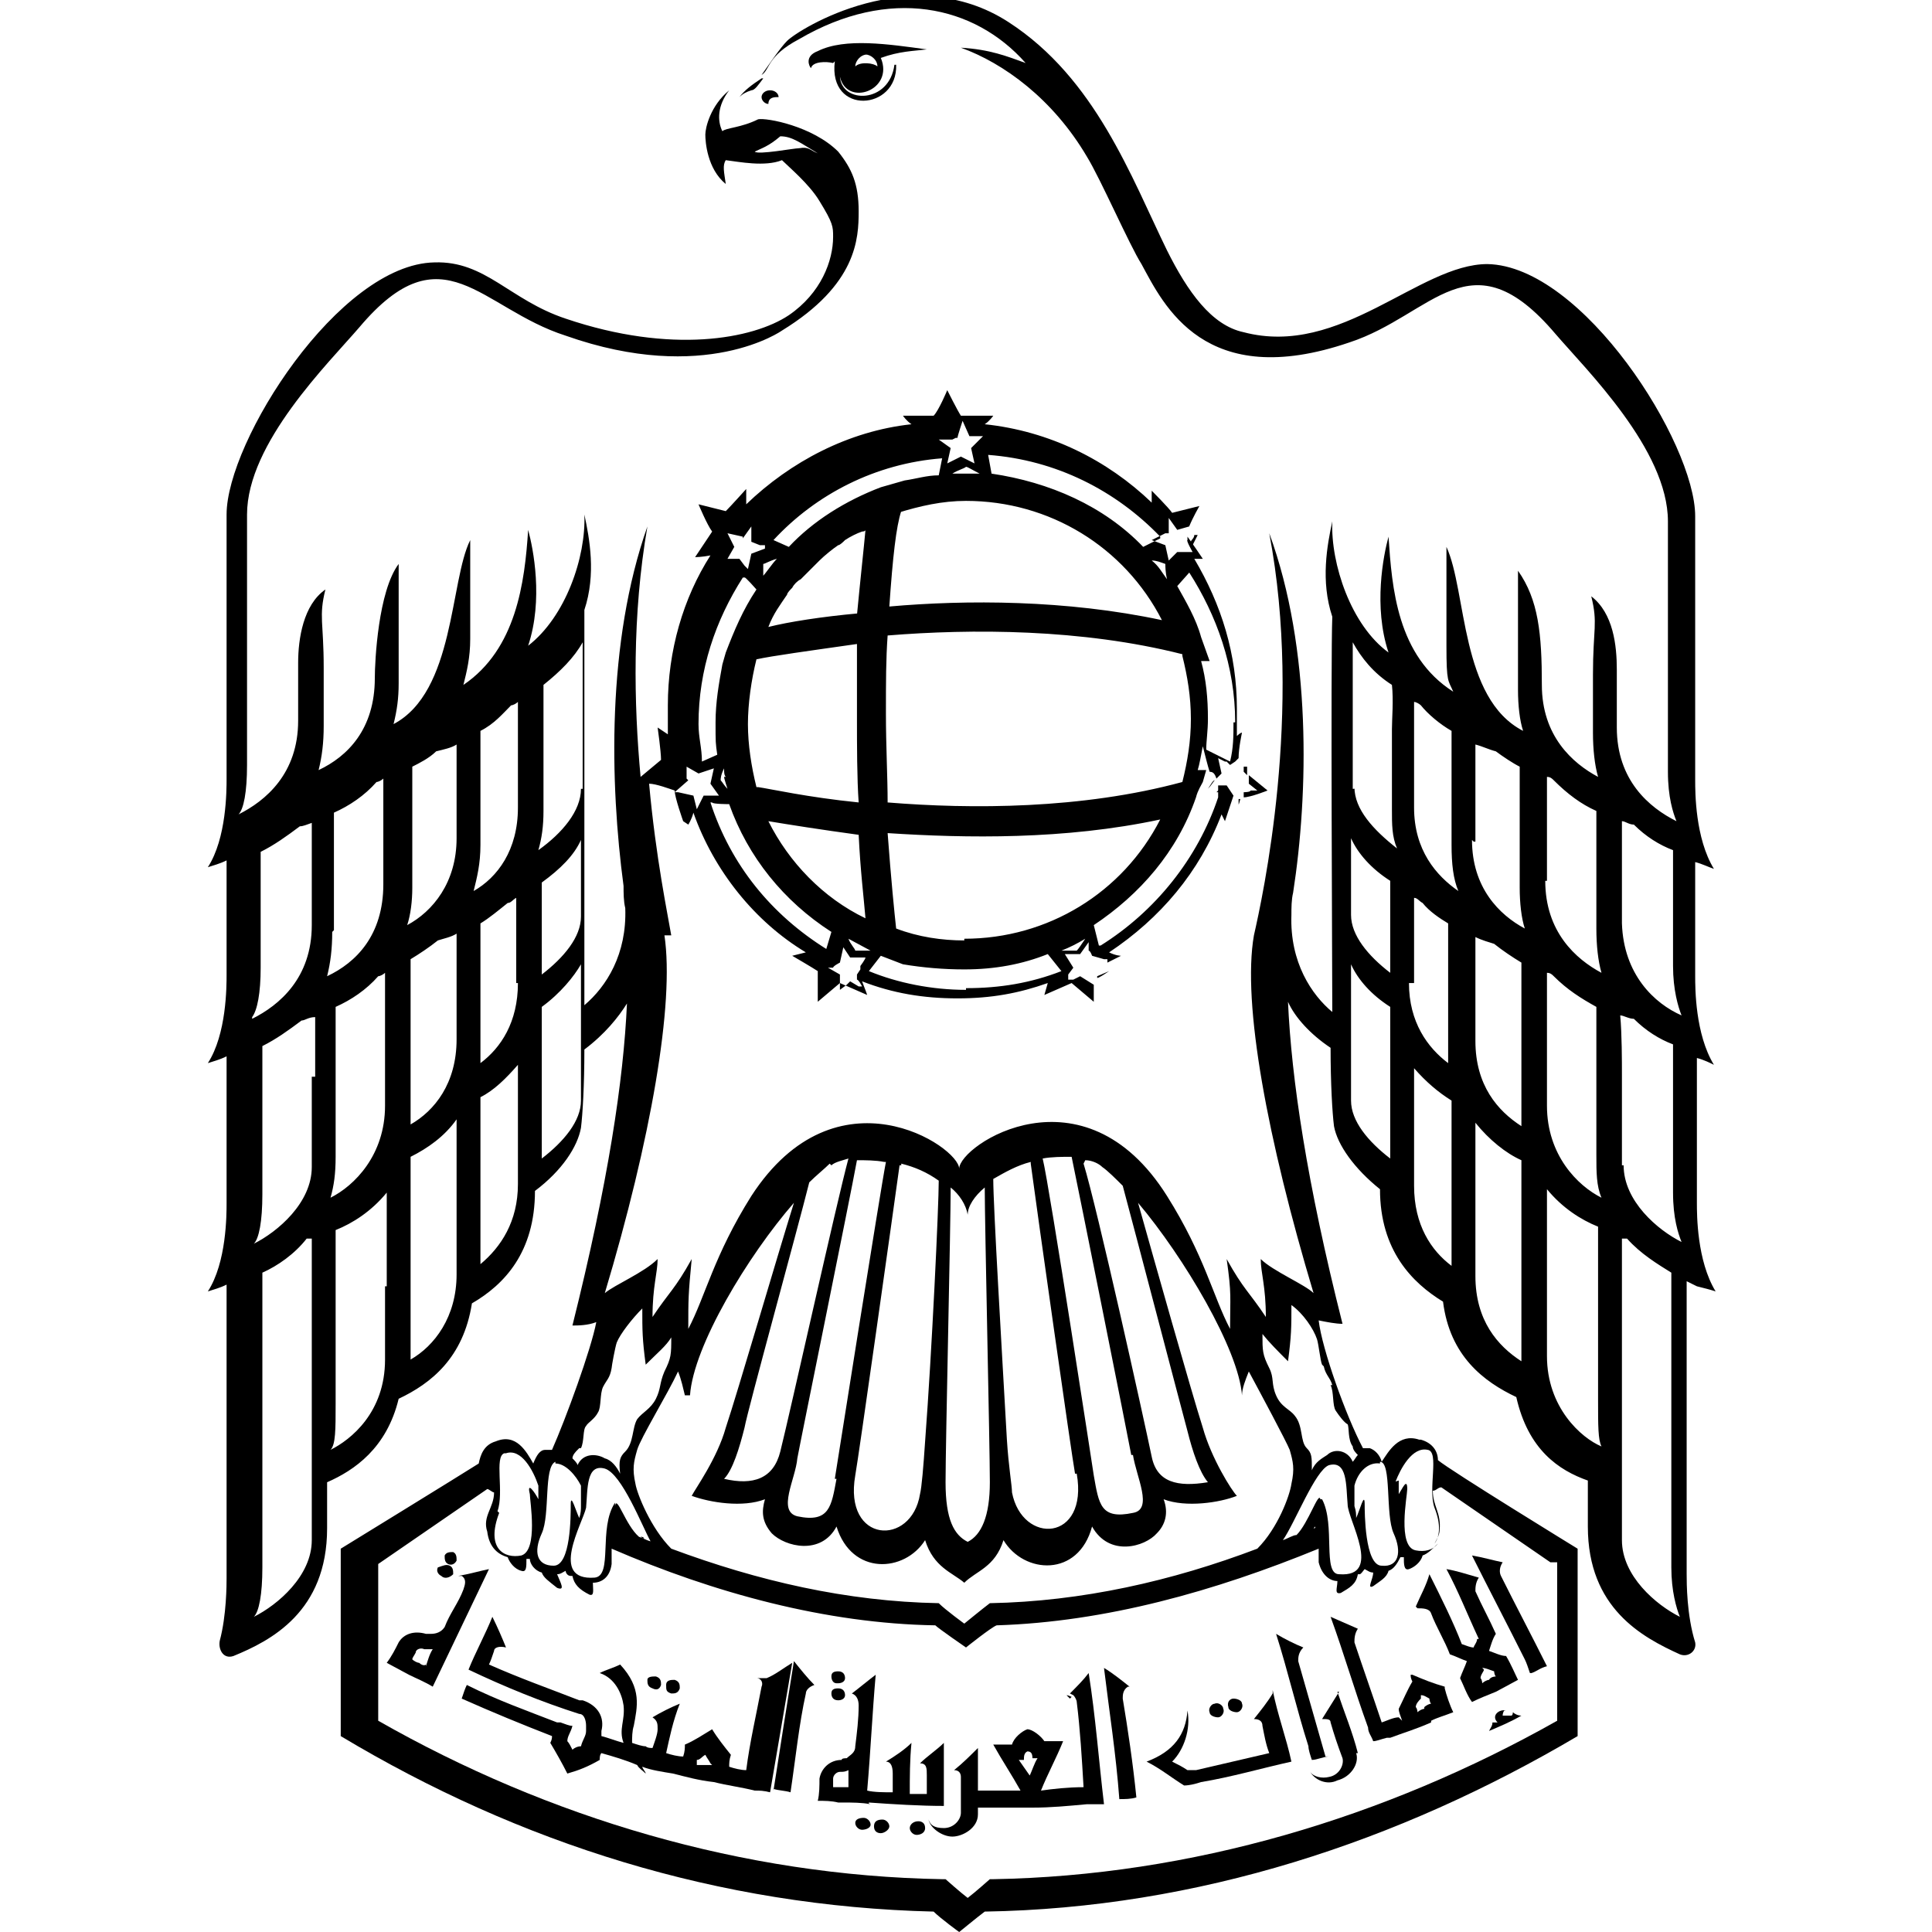 <svg xmlns="http://www.w3.org/2000/svg" version="1.1" xmlns:xlink="http://www.w3.org/1999/xlink" width="113.4" height="113.4"><svg id="SvgjsSvg1022" xmlns="http://www.w3.org/2000/svg" version="1.1" viewBox="0 0 113.4 113.4">
  <!-- Generator: Adobe Illustrator 30.0.0, SVG Export Plug-In . SVG Version: 2.1.1 Build 123)  -->
  <path d="M49,3.6c-.4,3.2,3.7,2.9,3.6.2h-.1c-.3,2.3-3.1,2.3-3.2.7.4,1.8,3.2.8,2.4-1.1,1.1-.4,1.9-.4,2.7-.5-2.2-.3-4.8-.7-6.4.1-.8.3-.5.9-.4,1,.1-.4.9-.4,1.3-.3ZM50.8,3.2c.3,0,.7.3.7.7-.2-.2-1-.3-1.3,0,0-.3.3-.7.7-.7Z"></path>
  <path d="M45.1,6.1h0c0-.3.2-.4.5-.4h.1c0-.2-.2-.4-.5-.4s-.5.2-.5.4.2.4.4.4Z"></path>
  <path d="M44.7,4.6s0,0,0,0c-.6.4-1,.7-1.3,1.1.2-.2.4-.3.7-.4.2,0,.4-.3.7-.7Z"></path>
  <path d="M99.6,75.5c.4.1.8.2,1.1.3-1.1-1.8-1.1-4.5-1.1-5.2v-8.5c.4.1.8.3,1,.4-1.1-1.8-1.1-4.5-1.1-5.2v-6.7c.4.1.8.3,1.1.4-1.1-1.8-1.1-4.5-1.1-5.2v-15.5c0-4.3-6.6-14.7-12.2-14.8-4,0-8.6,5.5-14.3,4-1.9-.4-3.3-2.4-4.5-4.8-2.1-4.3-4.2-10.1-9.3-13.4-5.7-3.7-12.3.4-13,1.1-.4.4-1,1.3-1.5,2,.5-.3.3-1.1,2.2-2.1,5.3-3.1,10.3-2,13.3,1.4-1.1-.4-2.1-.8-3.8-.9,2.5.9,5.4,3,7.4,6.4.8,1.3,2.5,5.2,3.2,6.3,1.3,2.4,3.7,7.5,12.2,4.6,4.9-1.6,7.1-6.4,12.1-.5,1.8,2.1,6.6,6.8,6.6,11v14.7c0,1.5.3,2.4.5,2.9-1.6-.8-3.5-2.4-3.5-5.5v-3.4c0-1.4-.2-3.3-1.5-4.3.4,1.6.1,1.9.1,4.6v3.4c0,1,.1,1.9.3,2.6-1.5-.8-3.3-2.4-3.3-5.4s-.2-5-1.4-6.7v7c0,.9.1,1.8.3,2.4-3.7-1.9-3.3-8.2-4.5-10.8v5.8c0,2.2.1,2,.4,2.7-3.3-2.1-3.6-6.1-3.8-9.1-.3,1.1-.9,4.1,0,6.8-2.2-1.6-3.4-5.2-3.3-7.7-.3,1.4-.7,3.5,0,5.6-.1,2.4,0,21.2,0,23.2-1.2-1-2.5-2.9-2.4-5.7,0-.4,0-.9.1-1.3.9-5.8,1.1-14.3-1.4-21.1,2,10.5-.4,21.4-.9,23.6-.7,4,.8,12,3.5,21-.5-.5-2.4-1.3-3.1-2,0,.8.3,1.6.3,3.4-1-1.5-1.3-1.6-2.3-3.4.3,2.1.2,2.2.2,4.1-1-1.9-1.5-4.3-3.7-7.8-4.9-7.8-12.2-3-12.2-1.6,0-1.3-7.2-6.1-12.2,1.6-2.2,3.5-2.7,5.9-3.7,7.8,0-1.8,0-2,.2-4.1-1,1.8-1.3,1.9-2.3,3.4,0-1.8.3-2.6.3-3.4-.8.8-2.5,1.5-3.1,2,2.7-9,4.1-17,3.5-21h.4c-.2-1.2-.9-4.5-1.3-8.9.4,0,1.2.3,1.5.4,0,.4.5,1.8.5,1.8l.3.2s.2-.3.3-.7c1.2,3.4,3.6,6.4,6.6,8.2-.4.1-.8.2-.8.2,0,0,1.2.7,1.5.9v1.8l1.3-1.1,1.6.7s-.1-.3-.3-.8c1.8.7,3.6,1,5.6,1s3.6-.3,5.3-.9l-.2.7,1.6-.7,1.3,1.1v-1l-.8-.5-.4.2h-.3v-.3c0,0,.3-.4.3-.4l-.5-.8h.9l.5-.7v.5c.1,0,.2.3.2.3l.7.2h.2v.2c.4-.2.8-.4.8-.4,0,0-.3,0-.7-.2,3-2,5.3-4.7,6.6-8.1l.2.4s.3-.9.5-1.5l-.4-.6h-.5c0,.3,0,.7,0,.7-1.2,3.6-3.7,6.7-6.9,8.7h-.1l-.3-1.2c2.7-1.8,4.9-4.3,6-7.5.1-.4.3-.7.4-.9,0,0,0,0,0,0l.2-.7h-.5c.1-.3.2-.9.3-1.4.1.4.3,1.2.4,1.5,0,0,0,0,0,0,.2,0,.3.1.4.4l.3-.3-.2-.9.4.2h.1l.2.2.3-.2.2-.2c0-.6.2-1.5.2-1.5,0,0-.1,0-.3.2v-1.6c0-3.2-.9-6.1-2.5-8.8h.5s-.6-.9-.9-1.3v.2c-.1,0,.3.7.3.7h-.9l-.5.5-.2-.9-.8-.3.8-.4h.2v-.9l.5.7.7-.2c.2-.5.6-1.2.6-1.2l-1.6.4c-.2-.3-1.2-1.3-1.2-1.3v.7c-2.6-2.5-6-4.2-9.8-4.6.3-.2.5-.5.5-.5h-1.9c-.2-.3-.8-1.5-.8-1.5,0,0-.5,1.2-.8,1.5h-1.8s.2.3.5.5c-3.7.4-7.1,2.2-9.7,4.7v-.9s-.9,1-1.2,1.3l-1.6-.4s.5,1.2.8,1.6c-.2.3-1,1.5-1,1.5,0,0,.4,0,.9-.1-1.6,2.5-2.5,5.6-2.5,8.8s0,1.5,0,1.7l-.6-.4s.2,1.4.2,1.9l-1.2,1c-.4-4.3-.5-9.5.4-14.7-2.4,6.8-2.2,15.1-1.4,21.1,0,.4,0,.9.1,1.3.1,2.7-1.1,4.6-2.4,5.7v-23.2c.7-2.1.3-4.2,0-5.6.1,2.5-1.1,6-3.3,7.7.9-2.7.3-5.7,0-6.8-.2,3.1-.7,7-3.8,9.1.2-.8.4-1.6.4-2.7v-5.8c-1.2,2.4-.9,8.9-4.5,10.8.2-.8.3-1.5.3-2.4v-7c-1.2,1.6-1.4,5.7-1.4,6.7,0,3-1.6,4.6-3.3,5.4.2-.8.3-1.6.3-2.6v-3.4c0-2.7-.3-3,.1-4.6-1.3.9-1.6,2.9-1.6,4.3v3.4c0,3.1-1.9,4.7-3.5,5.5.3-.3.5-1.3.5-2.9v-14.7c0-4.2,4.8-8.9,6.6-11,4.9-5.8,7.1-1.1,12.1.5,8.2,2.9,12.7-.3,12.7-.3,4.4-2.7,4.5-5.4,4.5-7s-.4-2.5-1.2-3.5c-1.5-1.5-4.2-2-4.7-1.9-1,.5-1.9.5-2.1.7-.3-.6-.3-1.5.4-2.4-1.1.9-1.4,2.2-1.4,2.6s.1,2,1.2,2.9c-.1-.7-.2-1.1,0-1.4.8.1,2.3.4,3.3,0,.4.4,1.6,1.4,2.2,2.4.8,1.3.8,1.5.8,2.1,0,1.4-.7,3.3-2.6,4.6-2.1,1.4-6.9,2.3-13.1.2-3.3-1.1-4.7-3.4-7.7-3.3-5.6.1-12.2,10.5-12.2,14.8v15.5c0,.7,0,3.5-1.1,5.2.3-.1.7-.2,1.1-.4v6.7c0,.7,0,3.5-1.1,5.2.3-.1.7-.2,1.1-.4v8.6c0,.7,0,3.5-1.1,5.2.3-.1.7-.2,1.1-.4v17.2c0,.4,0,2.2-.4,3.7-.1.5.2,1.1.8.9,2.2-.9,5.5-2.6,5.5-7.5v-2.7c1.6-.7,3.5-2,4.2-4.9,1.9-.9,3.8-2.4,4.3-5.6,1.9-1.1,3.7-3,3.7-6.6,1.6-1.2,2.5-2.6,2.7-3.7.1-.8.2-2.5.2-4.6,1.2-.9,2-1.9,2.5-2.7-.2,4.5-1.1,10.5-3.2,18.9.3,0,.9,0,1.4-.2-.3,1.6-1.8,5.7-2.6,7.5h-.4c-.3,0-.5.3-.7.8-.4-.7-1-1.8-2.2-1.3-.7.2-.9.8-1,1.3-1.1.7-8.1,5-8.1,5v11c10.5,6.3,22.2,10,34.8,10.3.4.4,1.5,1.2,1.5,1.2,0,0,1.1-.9,1.5-1.2,12.5-.2,24.3-4.1,34.8-10.3v-11s-7.5-4.6-8.2-5.2c0-.5-.3-1-1-1.2h-.1c-1.2-.4-1.8.7-2.2,1.3-.1-.4-.4-.7-.7-.8h-.4c-1-1.9-2.4-5.8-2.6-7.5.5.1,1,.2,1.4.2-2.1-8.3-3-14.4-3.2-18.9.4.9,1.3,1.9,2.5,2.7,0,2.1.1,3.8.2,4.6.2,1.1,1.2,2.5,2.7,3.7,0,3.6,1.9,5.5,3.7,6.6.4,3.2,2.4,4.7,4.3,5.6.7,3.1,2.5,4.3,4.2,4.9v2.7c0,4.8,3.2,6.5,5.4,7.5.5.2,1-.2.9-.7-.5-1.6-.5-3.5-.5-4v-17.2ZM41.7,47.1h.1c0,.1,1,.1,1,.1,1.1,3.1,3.2,5.7,6,7.5l-.3,1c-3.2-2-5.6-4.9-6.8-8.6ZM42.7,46.3c-.2-.2-.3-.4-.4-.5,0-.1,0-.3.2-.7,0,.2,0,.4.1.5h-.1c0,.1.2.7.2.7ZM50.4,36c-2.2.2-4.1.5-5.3.8h0c.3-.8.7-1.3,1.1-1.9,0-.1.2-.3.3-.4.1-.2.3-.4.5-.5l.7-.7.4-.4c.3-.3.8-.7,1.1-.9.1,0,.3-.2.4-.3.3-.2.7-.4,1-.5,0,0,.2,0,.2-.1-.1,1.1-.3,2.9-.5,5ZM50.8,53.9c-2.5-1.2-4.5-3.3-5.7-5.7,1.2.2,3.1.5,5.3.8.1,2.1.3,3.7.4,4.9ZM44.8,33.8c0-.3,0-.6,0-.7.1,0,.4-.2.8-.3-.3.3-.6.8-.9,1.1ZM50.3,37.8v4.4c0,1.5,0,3.5.1,4.9-3-.3-5.2-.8-5.9-.9h-.1c-.3-1.2-.5-2.5-.5-3.7s.2-2.6.5-3.8c.9-.2,3.1-.5,5.9-.9ZM50.5,56.9l-.2.3v.3c.1,0,.3.4.3.4h-.2l-.5-.3-.2.2-.4.3v-.9l-.7-.4h.3c0-.1.4-.3.4-.3l.2-.9.2.3.2.3h.9c0,.1-.3.5-.3.5ZM50.2,55.8c0-.1-.3-.4-.4-.7l1.3.7h-.9ZM56.7,58.1c-2,0-4-.4-5.7-1.1l.7-.9,1.3.5h0c1.2.2,2.4.3,3.6.3,1.8,0,3.4-.3,4.9-.9l.8,1c-1.8.7-3.6,1-5.6,1ZM63.2,55.8h-.9c.5-.2.9-.4,1.4-.7-.2.3-.4.6-.5.7ZM56.6,55.2c-1.3,0-2.7-.2-4-.7-.1-.9-.3-2.9-.5-5.6,4.6.3,10.4.4,16-.8-2.2,4.3-6.6,7-11.5,7ZM69.8,33.6c1.6,2.5,2.7,5.5,2.7,8.8h-.1c0,.8,0,1.5-.2,2.3l-1.4-.7c0-.5.1-1.1.1-1.8,0-1.2-.1-2.3-.4-3.4h.5l-.5-1.4c-.3-1.1-.9-2.1-1.4-3l.8-.9ZM69.4,38.5c.3,1.2.5,2.4.5,3.7s-.2,2.5-.5,3.7h0c-5.9,1.6-12.4,1.6-17.3,1.2,0-1.5-.1-3.3-.1-5.2s0-3.2.1-4.6c4.9-.4,11.4-.4,17.3,1.1ZM52.7,30.1c1.3-.4,2.6-.7,4-.7,4.9,0,9.3,2.7,11.5,7-5.6-1.2-11.5-1.2-16-.8.2-2.9.4-4.7.7-5.6h-.1ZM55.9,27.8c.3-.2.7-.3.8-.4.1,0,.4.2.8.4h-1.5ZM68.4,33.1c0,.1,0,.5.1.9-.3-.4-.5-.8-.9-1.1h0c.3,0,.5.1.8.2ZM68.1,31.6l-1,.5c-2.3-2.4-5.5-3.8-8.9-4.3l-.2-1.1c4,.3,7.5,2.1,10.1,4.8ZM56.1,25.7h.1c0-.1.3-1,.3-1l.4.9h.8l-.7.7.2.9-.8-.4-.8.4.2-.9-.7-.5h.8ZM55.3,26.9l-.2,1c-.7,0-1.3.2-2,.3l-1.4.4c-2.1.8-4,2-5.4,3.5l-.9-.4c2.5-2.7,6-4.5,9.9-4.8ZM43.6,31.6l.5-.7v.9l.5.2h.3v.2l-.8.3-.2.9-.2-.2-.3-.4h-.7l.4-.7-.4-.8.9.2ZM43.6,33.9h.1c0-.1.7.7.7.7-.8,1.2-1.3,2.4-1.8,3.7l-.2.7c-.2,1.1-.4,2.2-.4,3.4s0,1.2.1,1.9l-.9.4c0-.8-.2-1.4-.2-2.2,0-3.2,1-6.1,2.6-8.6ZM39.7,43.8h0c0-.1,0-.1,0,0ZM40.3,45.7v-.7l.7.4.9-.3-.2.9.5.7h-.9l-.4.8-.2-.8-.9-.2h-.2l.8-.7ZM46.9,8.7c-.3,0-2.4.4-2.6.2.4-.2.8-.3,1.5-.9.7,0,1.2.4,2.2,1-.5-.2-.5-.4-1.1-.3ZM14.8,59.7c.3-.4.5-1.4.5-2.9v-6.8c.8-.4,1.5-.9,2.3-1.5.2,0,.4-.1.7-.2v6c0,3.1-1.9,4.7-3.5,5.5h0ZM18.4,78h-.1c0-.1,0,12.4,0,12.4,0,2.1-2,3.8-3.4,4.5.3-.3.5-1.3.5-2.9v-17.3c.9-.4,1.9-1.1,2.6-2h.3v5.3ZM18.5,63.2h-.2c0-.1,0,5.3,0,5.3,0,2.1-2,3.8-3.4,4.5.3-.3.5-1.3.5-2.9v-8.7c.8-.4,1.5-.9,2.3-1.5.2,0,.4-.2.8-.2v3.5ZM19.6,54.6v-6.9c.9-.4,1.8-1,2.5-1.8.1,0,.3-.1.4-.2v1.9h0v4.3c0,3-1.6,4.6-3.3,5.4.2-.8.3-1.6.3-2.6ZM22.7,75.5h-.1v4.3c0,3.1-2,4.7-3.2,5.3.3-.3.3-1.2.3-2.7v-10.2c1-.4,2.1-1.1,3-2.2v5.6ZM22.7,60.6h-.1v4.3c0,2.9-1.8,4.7-3.2,5.4.2-.7.3-1.4.3-2.4v-8.8c.9-.4,1.8-1,2.5-1.8.1,0,.3-.1.4-.2v3.5ZM26.8,71v3.8c0,2.5-1.3,4.2-2.7,5v-11.9c1-.5,2-1.2,2.7-2.2v5.2ZM26.8,57h0v4c0,2.6-1.3,4.2-2.7,5v-9.7c.5-.3,1.1-.7,1.6-1.1.3-.1.8-.2,1.1-.4v2.2ZM26.8,49.2c0,2.6-1.4,4.3-2.9,5.1.2-.6.3-1.4.3-2.2v-7.1c.4-.2,1-.5,1.4-.9.4-.1.9-.2,1.2-.4v5.6ZM30.4,65.7v3.8c0,2.2-1,3.7-2.2,4.7v-9.8c.8-.4,1.5-1.1,2.2-1.9v3.1ZM30.4,57.7c0,2.3-1,3.8-2.2,4.7v-8.2c.5-.3,1.1-.8,1.6-1.2.2,0,.3-.2.5-.3v5ZM30.4,43.4h0v4c0,2.5-1.2,4.1-2.6,4.9.2-.8.4-1.6.4-2.7v-6.7c.8-.4,1.3-1,1.8-1.5.1,0,.3-.1.4-.2v2.3ZM34.1,64.6c0,1.2-1,2.4-2.3,3.4v-8.9c1.1-.8,1.9-1.8,2.3-2.5v8ZM34.1,53.8c0,1.2-1,2.4-2.3,3.4v-5.4c1.1-.8,1.9-1.6,2.3-2.5v4.5ZM34.2,46.3h-.1c0,1.3-1.1,2.6-2.5,3.6.2-.7.3-1.4.3-2.3v-7.4c1-.8,1.8-1.6,2.3-2.5v8.6ZM63.7,68.1c.4,0,.8.2,1,.4.3.2.8.7,1.2,1.1.7,2.6,3.5,13.3,3.8,14.4.3,1.2.7,2.4,1.2,3-1.8.3-3,0-3.3-1.5-.5-2.4-3.2-14.6-4-17.2h0ZM62.9,67.9c.4,1.9,3.3,16.4,3.5,17.5h.1c.2,1.3,1.2,3.2,0,3.4-1.9.4-2-.5-2.3-2.2,0,0-2.6-17-3-18.6.5-.1,1.2-.1,1.6-.1ZM60.5,68.3c.4,3,2.4,17.1,2.6,18.2h.1c.7,4-3.2,4.2-3.8,1.1,0-.4-.2-1.5-.3-3.1-.3-5.3-.8-13.7-.8-15.3.7-.4,1.4-.8,2.2-1ZM55.8,69.7c.5.4.9,1,1,1.6,0-.5.4-1.1,1-1.6,0,2.1.3,15.3.3,17.3s-.5,3.1-1.3,3.5c-.8-.4-1.3-1.3-1.3-3.5s.3-15.1.3-17.3ZM52.9,68.3c.8.2,1.5.5,2.2,1,0,1.5-.4,10-.8,15.3-.1,1.5-.2,2.7-.3,3.1-.5,3.1-4.5,2.9-3.8-1.1.2-1.1,2.2-15.3,2.6-18.2h.1ZM52,68.2c-.3,1.5-3,18.6-3,18.6h.1c-.3,1.6-.4,2.6-2.3,2.2-1.2-.3-.1-2.2,0-3.4.2-1.1,3.1-15.3,3.5-17.5.5,0,1.1,0,1.6.1ZM48.8,68.4c.2-.2.7-.3,1-.4-.7,2.6-3.4,14.8-4,17.2h0c-.4,1.6-1.6,2-3.3,1.6.5-.5.9-1.8,1.2-3,.2-1.1,3.1-11.6,3.8-14.4.4-.4.9-.8,1.2-1.1ZM40.5,81.9c.2-2.9,3.4-8.2,6.1-11.3-1,3.2-3.3,11.1-4,13.2-.5,1.8-1.8,3.6-2,4,1.1.4,3,.7,4.3.2-.2.7-.2,1.3.4,2,.8.8,2.9,1.3,3.8-.4.9,2.9,4,2.7,5.2.8.5,1.6,1.6,1.9,2.3,2.5.7-.7,1.8-.9,2.3-2.5,1.2,2,4.4,2.2,5.2-.8,1,1.8,3.1,1.2,3.8.4.5-.5.7-1.2.4-2,1.3.5,3.3.2,4.3-.2-.3-.3-1.5-2.2-2-4-.7-2.2-2.9-10-3.8-13.2,2.7,3.2,5.9,8.6,6.1,11.3,0-.4.2-.9.4-1.4.7,1.3,2.2,4.1,2.4,4.6.2.7.3,1.1.1,2-.1.7-.8,2.6-2,3.8-5,1.9-10.3,3.1-15.7,3.2-.4.3-1.5,1.2-1.5,1.2,0,0-1.1-.8-1.5-1.2-5.4-.1-10.6-1.3-15.7-3.2-1.2-1.2-2-3.2-2.1-3.8-.2-.9-.1-1.3.1-2,.2-.7,1.8-3.3,2.4-4.6.2.5.3,1,.4,1.4ZM76.1,90.1c-.2,0-.5.2-.8.3.7-1,1.9-4.1,2.7-4.4,1.1-.3,1,1.2,1.1,2.3,0,.9,2.1,4.3-.5,4.1-1,0-.2-2.9-1-4.4h-.1c-.1-.5-.7,1.4-1.4,2.1ZM77.2,89.6h0c0,.1,0,.1-.1.1,0,0,0,0,.1-.1ZM37.5,90.2c-.8-.7-1.3-2.5-1.4-1.8v-.2c-1,1.5-.1,4.3-1.2,4.4-2.7.2-.7-3.2-.5-4.1.1-1.1,0-2.6,1.1-2.3,1,.3,2.2,3.4,2.7,4.3h.2c-.3,0-.6-.2-.9-.3ZM37.8,90.3c0,0-.1,0-.2-.1,0,0,.2,0,.2.1ZM34,85h.1c.2-.4.1-1.1.3-1.3.1-.2.5-.4.7-.8.2-.3.1-1.1.3-1.5.2-.4.4-.5.5-1.1,0-.1.2-1.2.3-1.5.2-.5.9-1.4,1.5-2,0,1.3,0,1.8.2,3.3.7-.7,1.2-1.1,1.5-1.6,0,1,0,1.2-.4,2-.3.7-.2,1-.5,1.6s-.8.8-1.1,1.2c-.3.5-.2,1.4-.7,1.9-.3.3-.4.5-.3,1.3-.2-.4-.5-.8-.9-.9-.5-.3-1.3-.3-1.6.4,0-.1-.2-.3-.3-.4,0-.2.2-.4.3-.5ZM32.6,85.9c.6,0,1.2.7,1.5,1.3v1.2c0,.2,0,.4-.1.7-.2-.4-.5-1.5-.5-.8s0,3.6-1,3.6-1.2-.8-.7-1.9c.5-1.1.1-3.9.8-4.2ZM29.2,88.7c.4-1.1-.2-3.2.4-3.4h.1c.9-.3,1.6,1,1.9,1.9v.8c-.2-.4-.7-1.1-.5-.3,0,.4.5,3.3-.5,3.6-1,.2-2.1-.4-1.3-2.5ZM81.8,87h.1c.3-.8,1-2.1,1.9-1.9.7.1,0,2.3.4,3.4.4,1,.3,1.7,0,2.1.1-.2.3-.5.3-.8.1-1-.4-1.4-.4-2.3.2,0,.3-.2.5-.2l6.4,4.4h.4v9.3c-10.1,5.7-21.5,9.1-33.1,9.3h-.2s-.9.8-1.3,1.1c-.4-.3-1.3-1.1-1.3-1.1h-.2c-11.7-.2-23.1-3.6-33.1-9.3v-9.2l6.4-4.4c.1,0,.3.2.4.2,0,.9-.7,1.4-.4,2.3.1.8.5,1.3,1.2,1.5.1.3.4.7.8.8.3.1.3-.2.3-.7h.2c0,.3.3.7.7.8.1.3.4.5.9.9.5.2.2-.3,0-.8.2,0,.3-.1.5-.2,0,.1.1.3.3.3h.1c.1.5.4.8,1,1.1.3.1.2-.3.2-.7.5,0,1-.3,1.1-1.1v-.9c6,2.6,12.6,4.4,19,4.5.2.2,1.8,1.3,1.8,1.3,0,0,1.5-1.2,1.8-1.3,6.4-.2,12.8-2,18.9-4.5v.8c.2.8.7,1.1,1.1,1.1,0,.4-.2.8.2.7.5-.3.9-.5,1-1.1h.1c.1,0,.2-.2.3-.3.2.1.3.2.5.2,0,.4-.4,1,0,.8.4-.3.8-.5.9-.9.3-.1.5-.4.7-.8h.2c0,.4,0,.8.3.7.3-.1.7-.4.8-.8.3-.1.6-.4.9-.7-.3.4-.8.5-1.3.4-1.1-.2-.5-3.2-.5-3.6,0-.7-.3,0-.5.3v-.8ZM81,85.8c.7,0,.3,3.1.8,4.2.5,1.1.3,2-.7,1.9-1,0-1-3.2-1-3.6,0-.8-.3.4-.5.8,0-.2,0-.4-.1-.7v-1.2c.2-.8.8-1.4,1.5-1.3ZM77.7,80.2c.1.5.4.7.5,1.1h-.1c.2.4.1,1.2.3,1.5s.5.7.7.8c.1.2,0,.9.3,1.3,0,.2.2.4.3.5-.1.1-.2.3-.3.4-.3-.7-1.1-.8-1.5-.4-.3.2-.7.4-.9.9,0-.8,0-1-.3-1.3-.4-.4-.2-1.3-.7-1.9-.3-.4-.8-.5-1.1-1.2s-.1-1-.4-1.6c-.4-.8-.4-1-.4-2,.4.5.9,1,1.5,1.6.2-1.5.2-2,.2-3.3.7.5,1.3,1.4,1.5,2,.1.3.2,1.3.3,1.5ZM81.6,65.3v2.7c-1.3-1-2.3-2.2-2.3-3.4v-8c.4.9,1.2,1.8,2.3,2.5v6.1ZM81.6,57.1c-1.3-1-2.3-2.2-2.3-3.4v-4.5c.4.9,1.2,1.8,2.3,2.5v5.4ZM79.5,46.3h-.1v-8.6c.5.9,1.2,1.8,2.3,2.5.1.9,0,2,0,2.6v4.7c0,.9,0,1.6.3,2.3-1.4-1.1-2.5-2.3-2.5-3.6ZM83,57.7v-5c.2,0,.3.2.5.3.4.5,1,.9,1.5,1.2v8.2c-1.2-.9-2.3-2.4-2.3-4.7h.2ZM85.2,69.5v4.8c-1.2-.9-2.2-2.4-2.2-4.7v-6.9c.7.8,1.4,1.4,2.2,1.9v4.9ZM83,47.5h0v-6.3c.1,0,.3.1.4.2.4.5,1.1,1.1,1.8,1.5v6.7c0,1.1.1,2,.4,2.7-1.3-.9-2.6-2.4-2.6-4.9ZM89.3,73.3v6.6c-1.4-.9-2.7-2.4-2.7-5v-9c.8,1,1.8,1.8,2.7,2.2v5.3ZM89.3,66.1c-1.4-.9-2.7-2.4-2.7-5h0v-6.1c.4.2.8.3,1.1.4.5.4,1.1.8,1.6,1.1v9.7ZM86.5,49.4h.1v-5.7c.4.1.8.3,1.2.4.4.3,1,.7,1.4.9v7.1c0,.9.1,1.8.3,2.4-1.5-.8-3.1-2.4-3.1-5.2ZM90.8,79.7v-9.9c.9,1.1,2,1.8,3,2.2v10.2c0,1.5,0,2.3.2,2.7-1.2-.5-3.2-2.3-3.2-5.3ZM90.9,64.9h-.1v-7.8c.2,0,.3.1.4.2.8.8,1.6,1.3,2.5,1.8v8.7c0,1,0,1.8.3,2.5-1.4-.7-3.2-2.5-3.2-5.4ZM90.8,51.7v-6.1c.2,0,.3.1.4.2.8.8,1.6,1.4,2.5,1.8v6.9c0,1,.1,1.9.3,2.6-1.5-.8-3.3-2.4-3.3-5.4ZM95.3,90.4h-.1c0,.1,0-17.7,0-17.7h.3c.8.9,1.8,1.5,2.6,2v17.3c0,1.4.3,2.4.5,2.9-1.4-.7-3.4-2.4-3.4-4.5ZM95.3,68.4h-.1c0,.1,0-5.3,0-5.3,0-.8,0-2.4-.1-3.5.2,0,.5.2.8.2.7.7,1.5,1.2,2.3,1.5v8.7c0,1.5.3,2.4.5,2.9-1.4-.7-3.4-2.4-3.4-4.5ZM95.2,54.2v-6c.2,0,.4.2.7.2.7.7,1.5,1.2,2.3,1.5v6.8c0,1.4.3,2.4.5,2.9-1.6-.7-3.4-2.4-3.5-5.4Z"></path>
  <path d="M84.2,90.7s0,0,0,0c0,0,0,0,0,0Z"></path>
  <path d="M72.6,100.5c.2,0,.4-.3.3-.5,0-.2-.3-.3-.5-.3s-.4.2-.3.5c0,.2.3.3.5.3Z"></path>
  <path d="M50.7,106.7c-.3,0-.5.1-.5.3s.2.4.4.4.5-.1.5-.3-.2-.4-.4-.4Z"></path>
  <path d="M51.8,106.8c-.3,0-.5.1-.5.4s.2.4.4.4.5-.2.5-.4-.2-.4-.4-.4Z"></path>
  <path d="M53.9,106.9c-.3,0-.5.2-.5.4s.2.4.4.4.5-.1.5-.4-.2-.4-.4-.4Z"></path>
  <path d="M38.3,99.1h0c.2.1.4.1.5-.2,0-.2,0-.4-.3-.5-.2,0-.5,0-.5.2s0,.4.3.5Z"></path>
  <path d="M45.4,105h0c.3.1.7.1,1,.2.3-2,.5-4,.9-5.8,0-.2.2-.4.5-.5-.4-.4-.8-.9-1.2-1.4-.4,2.5-.8,5-1.2,7.6Z"></path>
  <path d="M66.2,99h.1c-.5-.4-1-.8-1.5-1.1.3,2.5.7,5,.9,7.7.3,0,.7,0,1-.1-.2-2-.5-4-.8-5.8,0-.2,0-.5.3-.7Z"></path>
  <path d="M39.4,99.4c.2,0,.4,0,.5-.3,0-.2,0-.4-.3-.5-.2,0-.5,0-.5.3s0,.4.3.5Z"></path>
  <path d="M78.6,99.3l-1,1.6c.3,0,.5,0,.5.2.2.7.4,1.3.7,2.1.1.4-.2,1-.8,1.1-.4.1-.9,0-1.1-.3.3.5,1,.8,1.6.5.8-.2,1.3-1,1.1-1.6h.1c-.3-1.2-.8-2.4-1.2-3.6Z"></path>
  <path d="M71.5,100.8c.2,0,.4-.3.3-.5,0-.2-.3-.4-.5-.3-.2,0-.4.3-.3.5,0,.2.3.3.5.3Z"></path>
  <path d="M89.8,98.2h.1c.3-.1.5-.3.9-.4-.9-1.8-1.8-3.5-2.7-5.3-.1-.2-.1-.5.1-.8-.5-.1-1.2-.3-1.8-.4,1,2,2.1,4.1,3.1,6.1.1.2.2.5.3.8Z"></path>
  <path d="M74.7,99.4c-.3.5-.7,1-1.1,1.5.4,0,.5.2.5.4.1.5.2,1.1.4,1.6l-4.3,1h-.5c-.3-.2-.5-.3-.9-.5.7-.7,1.1-1.9.9-3-.1,1.4-.8,2.4-2.4,3,.8.4,1.4.9,2.2,1.4.3,0,.7-.1,1-.2,1.8-.3,3.5-.8,5.3-1.2-.3-1.4-.8-2.7-1.1-4.2h0Z"></path>
  <path d="M84.8,99c-.7-.2-1.2-.4-1.9-.7h-.1c0,.1,0,.2.1.4-.3.5-.5,1-.8,1.6,0,.2.1.4.2.7l-.2-.2c-.3,0-.7.2-1,.3-.5-1.5-1.1-3.2-1.6-4.7,0-.2,0-.5.2-.8l-1.6-.7c.8,2.2,1.4,4.3,2.2,6.5,0,.3.2.5.3.8.2,0,.4-.1.8-.2h.2c.8-.3,1.5-.5,2.4-.9,0,0,0,0,0-.1.4-.2.8-.3,1.3-.5-.2-.4-.4-1-.5-1.4ZM83.6,100.2s0,0,0,.1c-.1,0-.3.1-.4.2,0,0,0-.2-.1-.3,0-.2.2-.4.3-.5,0,0,0-.1,0-.2.2,0,.3.1.5.2,0,0,0,.2.1.3-.1,0-.3.1-.4.2Z"></path>
  <path d="M77.9,103.1h-.1l-1.6-5.6c0-.2,0-.5.3-.8-.5-.2-1.1-.5-1.6-.8.7,2.2,1.2,4.4,1.9,6.6,0,.2.1.5.2.8.3,0,.7-.2,1-.2Z"></path>
  <path d="M63,99.5c.1.1.2.3.2.4.2,1.6.3,3.3.4,5-.9,0-1.8.1-2.5.2.4-1,.9-1.9,1.3-2.9h-1.1c-.2-.3-.7-.7-1-.7h0c-.3.1-.8.5-.9.9h-1.1c.5.9,1.1,1.8,1.6,2.7h-2.5v-2.5c-.4.4-.9.9-1.4,1.3.3,0,.4.2.4.4v2.1c0,.4-.4.9-1,.9s-.8-.2-.9-.5c.1.5.8,1,1.4,1s1.5-.5,1.5-1.3v-.4h3.2c1.1,0,2.1-.1,3.2-.2h1c-.3-2.5-.5-5.2-.9-7.7-.3.4-.7.8-1.1,1.2ZM60.5,104.3l-.7-1h.3c0-.2,0-.4.2-.5h0c.2,0,.3.1.3.4h.3c-.2.3-.3.7-.5,1.1Z"></path>
  <path d="M44.8,98.5h-.4c.3,0,.4.3.3.5-.3,1.6-.7,3.3-.9,4.9-.3,0-.7-.1-1-.2,0-.2,0-.4.1-.7-.4-.5-.8-1-1.1-1.5-.5.3-1.1.7-1.6.9,0,.2,0,.4-.1.7-.3,0-.7-.1-1-.2.2-.9.4-1.9.8-2.9-.5.2-1.1.5-1.6.8.3.2.3.4.3.7,0,.3-.2.8-.3,1.1-.1,0-.3,0-.4-.1-.2,0-.5-.1-.8-.2,0-.3,0-.7.1-1,.2-1.1.5-2.2-.8-3.6-.4.2-.8.3-1.2.5.9.3,1.3,1.2,1.4,1.9.1.9-.3,1.4,0,2.2-.4-.1-.9-.3-1.3-.4v-.3c.2-.8-.2-1.5-1.1-1.8h-.2c-1.8-.7-3.5-1.3-5.3-2.1.1-.2.2-.5.3-.8,0-.2.3-.3.7-.2-.2-.5-.5-1.2-.8-1.8-.4,1-1,2.1-1.4,3.1,2.1,1,4.3,1.9,6.5,2.6.3,0,.4.4.4.7v.3c0,.3-.2.5-.3.9-.2,0-.4.1-.5.2-.1-.2-.2-.4-.3-.5,0-.3.2-.5.3-.9-.2,0-.4-.1-.7-.2h-.2c-1.8-.7-3.5-1.3-5.3-2.2-.1.2-.2.5-.3.8,1.8.8,3.5,1.5,5.3,2.2,0,.1,0,.2-.1.4.3.5.7,1.2,1,1.8.7-.2,1.2-.4,1.9-.8,0-.1,0-.3.1-.4.7.2,1.4.4,2.1.7.1.2.3.3.5.5,0-.1-.2-.3-.2-.4.5.2,1.2.3,1.8.4.8.2,1.5.4,2.4.5.8.2,1.6.3,2.4.5.3,0,.5,0,.9.1l1.3-7.6c-.5.3-1,.7-1.5.9ZM41.8,103.6h-.9v-.3c.2,0,.3-.2.5-.3.1.2.2.3.3.5h0Z"></path>
  <path d="M62.9,99.6s0,0,0,0c0,0-.2-.1-.3-.1l.2.2Z"></path>
  <path d="M70.1,31.4c0,.2-.2.3-.2.4,0,0,0,.1.1.2l.3-.6h-.2Z"></path>
  <path d="M73.2,45.5v-.5h-.2c0,.2,0,.3,0,.3l.2.2Z"></path>
  <path d="M73.8,46.4h-.4c0,.1-.4.1-.4.1v.3c.4,0,1.4-.4,1.4-.4l-1.1-.9v.5l.5.4Z"></path>
  <path d="M49.2,99.8c.2,0,.4-.1.4-.3s-.1-.4-.4-.4-.4.1-.4.3.1.4.4.4Z"></path>
  <path d="M71.3,46.5h.4c0-.1,0-.2,0-.3l-.3.3Z"></path>
  <path d="M70.9,46.3c.2-.2.3-.4.4-.5-.1,0-.2.2-.4.5Z"></path>
  <path d="M49.1,98.8h.1c.2,0,.4-.1.4-.3s-.1-.4-.4-.4-.4.1-.4.3.1.4.3.4Z"></path>
  <path d="M88.5,100.7h-.3s0-.2.1-.3h.1c-.4-.1-.9.3-.5.7h-.3c0,.2-.1.3-.2.5.7-.3,1.2-.5,1.9-.9-.2,0-.4-.1-.5-.2,0,0,0,.2-.1.2Z"></path>
  <polygon points="71 38.9 71 38.9 71 39 71 38.9"></polygon>
  <path d="M51,105.8c1.4.1,3,.2,4.4.2v-3.7c-.4.4-1,.8-1.4,1.2.4,0,.4.3.4.7v1.1h-1c0-1,0-2,.1-3-.4.4-1,.8-1.5,1.1.3,0,.4.3.4.7v1.1c-.5,0-1.1,0-1.5-.1.2-2.3.3-4.5.5-6.8-.4.3-1,.8-1.4,1.1.3.1.4.4.4.7,0,.8-.1,1.6-.2,2.4,0,.4-.3.5-.5.7-.1,0-.3,0-.3.1-.7,0-1.2.5-1.3,1.1,0,.4,0,.9-.1,1.3.4,0,.8,0,1.2.1h.3c.5,0,1.1,0,1.6.1h-.1ZM49.9,104.9h-1v-.5c0-.2.2-.4.4-.4s.3,0,.5-.1v1.1Z"></path>
  <path d="M27,92.5h.1c.3.2.2.5.1.8-.3.8-.8,1.4-1.1,2.2-.2.3-.5.4-.8.4h-.3c-.7-.2-1.3,0-1.6.5-.2.4-.4.8-.7,1.2l1.3.7c.4.2.9.4,1.4.7l3.3-6.9c-.5.1-1.2.3-1.8.4ZM25,97.7h0c-.1.1-.3,0-.4-.1-.1,0-.3-.1-.4-.2,0-.1.1-.2.2-.4,0-.2.3-.3.5-.2h.5c-.2.3-.3.7-.4,1Z"></path>
  <path d="M83.2,94.4c.3,0,.7,0,.8.3.3.8.8,1.6,1.1,2.4h0c.3.1.7.3,1,.4-.1.3-.3.7-.4,1,.2.4.4,1,.7,1.4.4-.2.9-.4,1.4-.6,0,0,0,0,0,0l1.3-.7c-.2-.4-.4-.9-.7-1.4-.3,0-.7-.2-1-.3.1-.3.2-.7.4-1-.4-.9-.8-1.6-1.2-2.5,0-.2,0-.5.2-.8-.7-.2-1.3-.4-1.9-.5.7,1.3,1.2,2.6,1.9,4.1h-.1c0,.2-.2.4-.2.5-.2,0-.4-.1-.7-.2-.5-1.3-1.2-2.7-1.9-4.1-.2.7-.5,1.2-.8,1.9ZM87,97.9c.2,0,.4.1.7.2,0,0,0,.2.1.3,0,0-.3,0-.4.2,0,0,0,0,0,0-.1,0-.3.1-.4.2,0,0,0-.2-.1-.3,0-.2.2-.4.2-.5Z"></path>
  <path d="M25.9,92.5h0c.2.2.5.1.7-.1,0-.2,0-.4-.2-.5s-.4,0-.7.1c-.1.2,0,.4.2.5Z"></path>
  <path d="M72.8,46.9s0,0-.1,0c0,0,0,.2,0,.3h0c0,.1.1-.3.1-.3Z"></path>
  <path d="M64.4,57.4c.1,0,.4-.2.7-.4l-.7.3h0Z"></path>
  <path d="M65.2,57h0s0,0,0,0h0Z"></path>
  <path d="M26.3,91.8c.2.1.4,0,.5-.2,0-.2,0-.4-.2-.5-.2,0-.4,0-.5.2,0,.2,0,.4.2.5Z"></path>
</svg><style>@media (prefers-color-scheme: light) { :root { filter: none; } }
@media (prefers-color-scheme: dark) { :root { filter: invert(100%); } }
</style></svg>